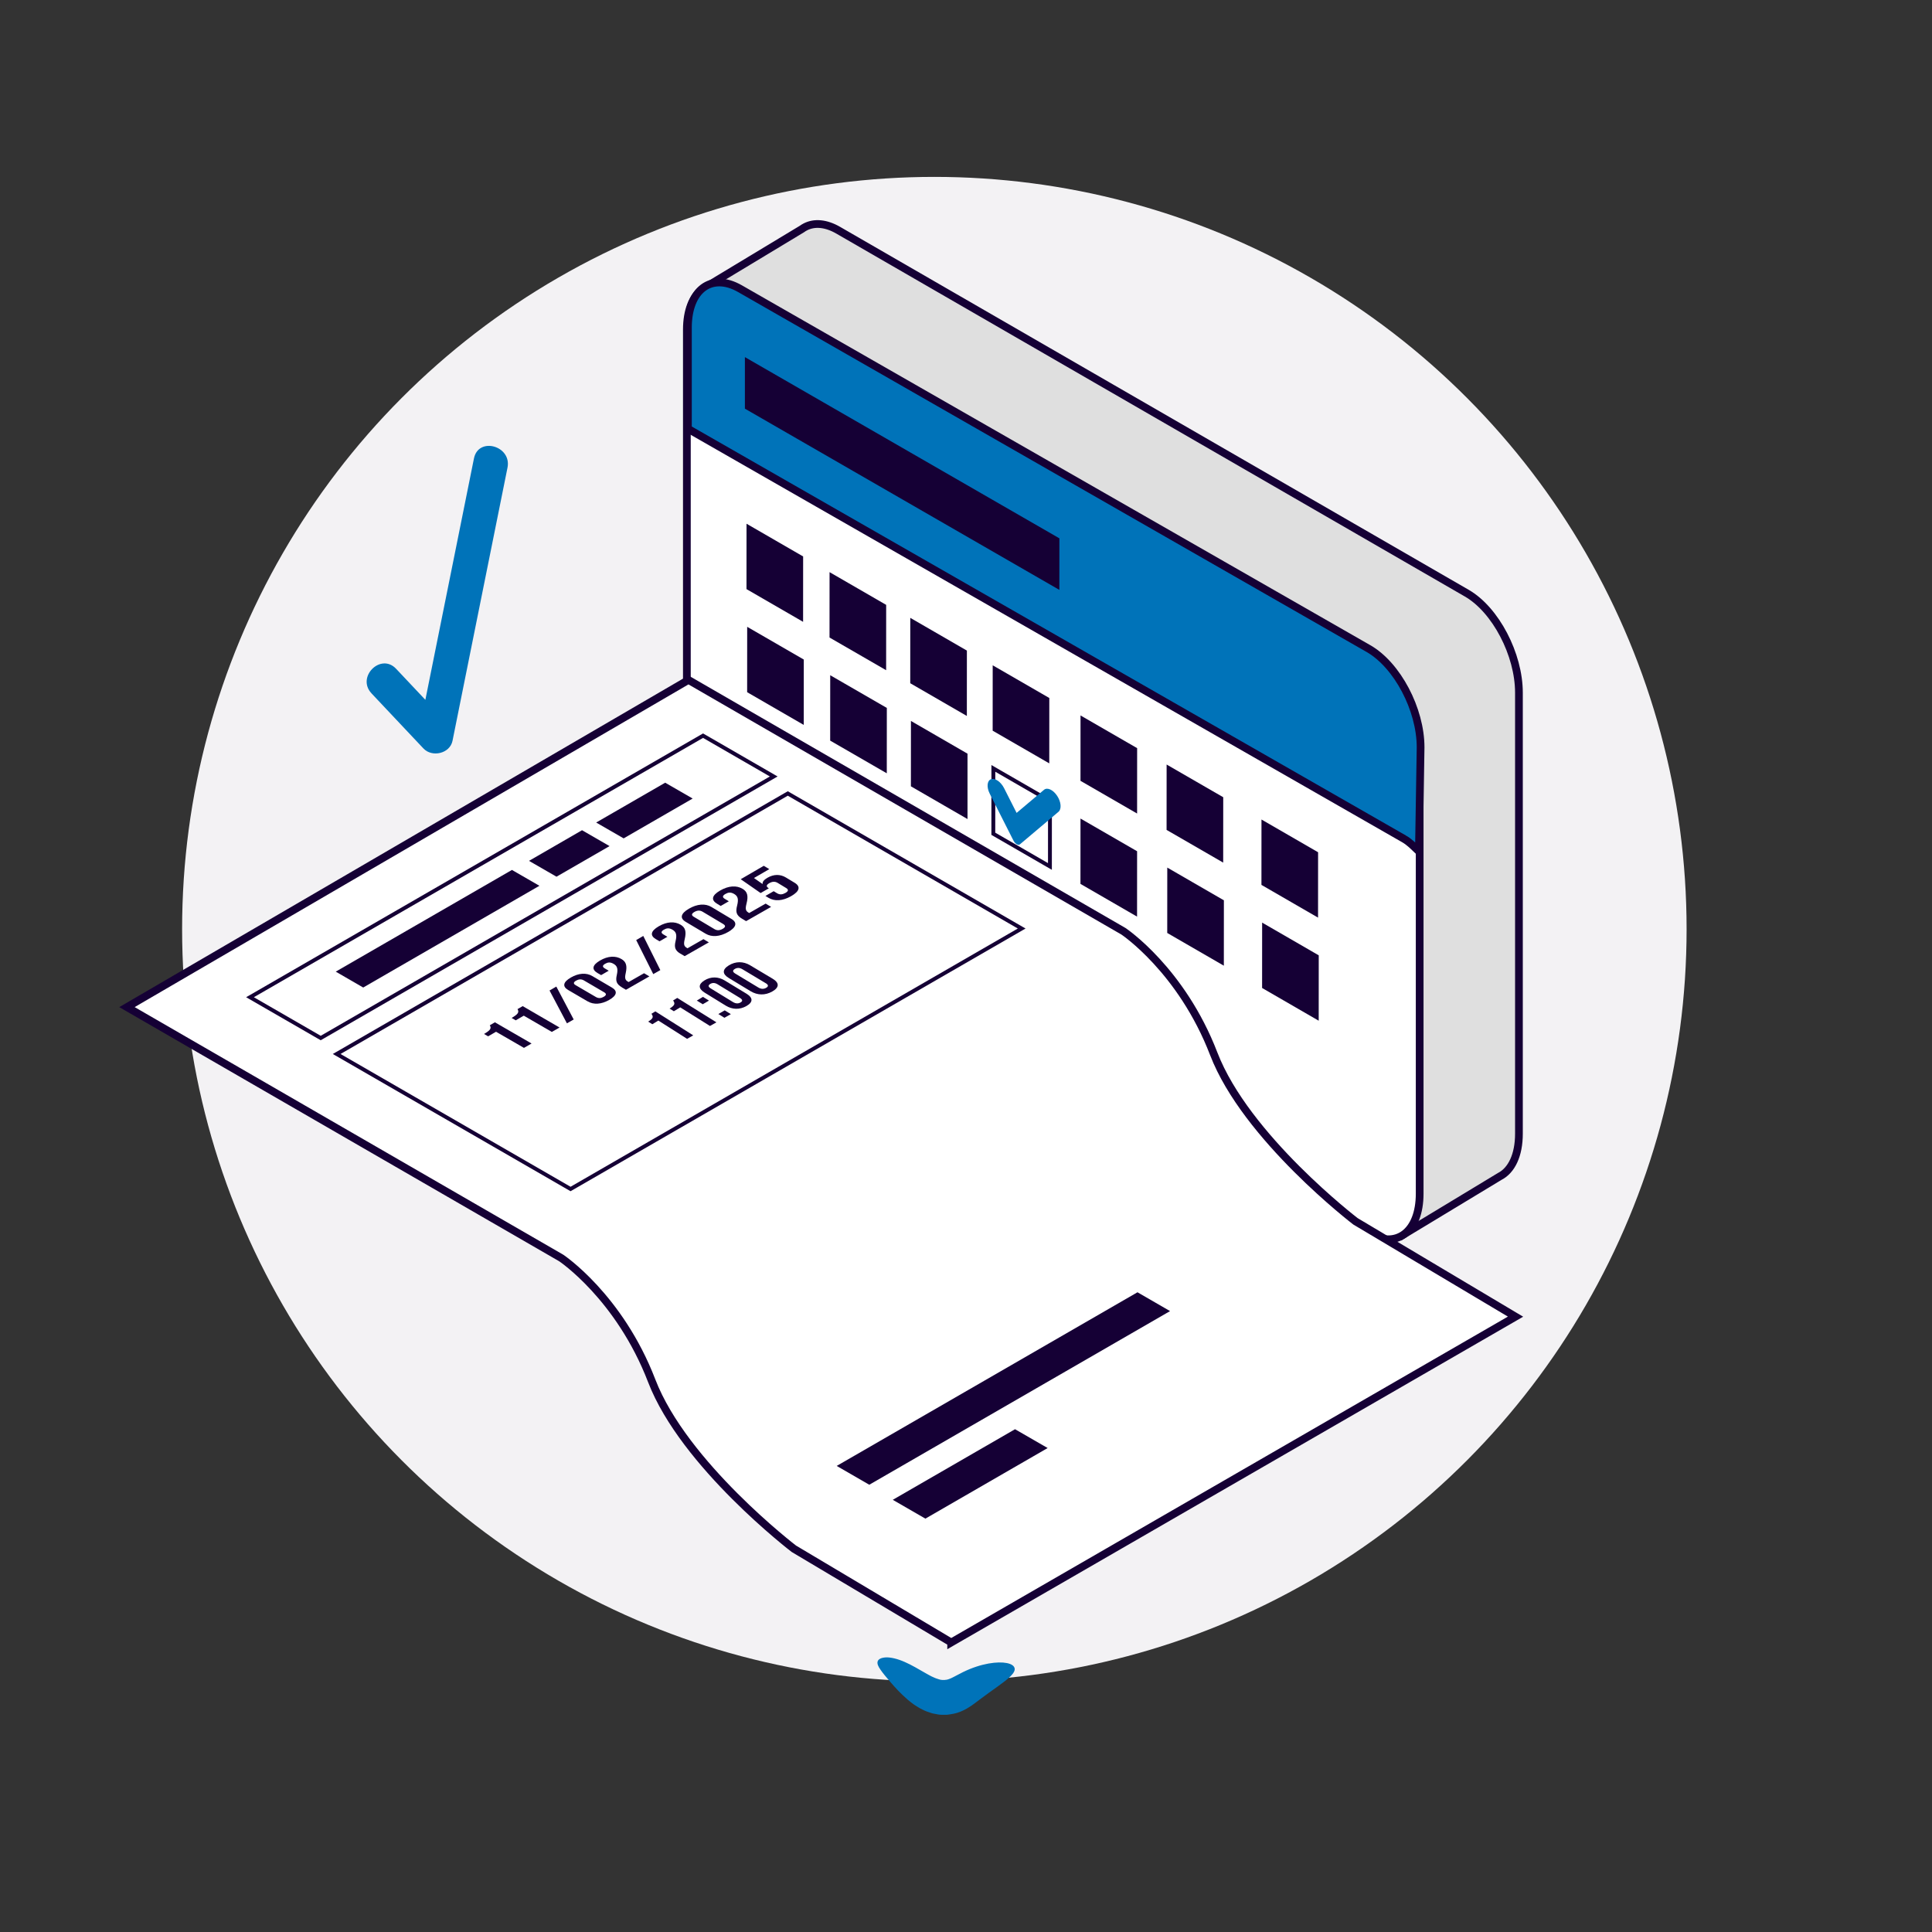 <?xml version="1.0" encoding="UTF-8"?>
<svg id="Capa_5" data-name="Capa 5" xmlns="http://www.w3.org/2000/svg" viewBox="0 0 500 500">
  <rect x="0" y="0" width="500" height="500" fill="#333333" stroke="none"/>
  <defs>
    <style>
      .cls-1, .cls-2 {
        fill: #0073b9;
      }

      .cls-2, .cls-3, .cls-4, .cls-5, .cls-6 {
        stroke: #150035;
        stroke-miterlimit: 10;
      }

      .cls-2, .cls-3, .cls-5 {
        stroke-width: 2px;
      }

      .cls-3, .cls-4 {
        fill: #fff;
      }

      .cls-7 {
        fill: #f3f2f4;
      }

      .cls-5 {
        fill: #dfdfdf;
      }

      .cls-8 {
        fill: #150035;
      }

      .cls-6 {
        fill: none;
      }
    </style>
  </defs>
  <g id="Tickets_recordatorio" data-name="Tickets recordatorio">
    <circle class="cls-7" cx="241.81" cy="240.46" r="194.68"/>
    <g>
      <path class="cls-5" d="M379.62,153.52L216.94,59.59c-3.22-1.86-6.18-2.06-8.5-.88h0c-.32.16-.62.35-.91.56l-23.54,14.2c-.92.57-1.23,1.76-.71,2.71l12.72,22.98v89.02c0,9.93,6.04,21.46,13.48,25.76l128.19,74.01,25.15,31.81,25.32-15.31c3.02-1.55,4.96-5.45,4.96-11.06v-114.11c0-9.93-6.04-21.46-13.48-25.76Z"/>
      <g>
        <path class="cls-3" d="M353.93,319.11l-162.69-93.93c-7.45-4.3-13.48-15.83-13.48-25.76v-114.1c0-9.93,6.04-14.49,13.48-10.19l162.69,93.93c7.45,4.3,13.48,15.83,13.48,25.76v114.1c0,9.93-6.04,14.49-13.48,10.19Z"/>
        <path class="cls-2" d="M363.32,217.07c1.5.86,2.51,1.95,3.89,3.27l.44-26.93c0-9.85-6.04-21.28-13.48-25.55l-162.66-93.15c-7.44-4.26-13.48.26-13.48,10.11v26.14l185.29,106.11Z"/>
      </g>
    </g>
    <polygon class="cls-8" points="274.17 139.32 192.78 92.42 192.78 105.76 274.16 152.66 274.17 139.32"/>
    <g>
      <polygon class="cls-8" points="193.2 135.54 207.85 144.01 207.84 160.93 193.19 152.46 193.2 135.54"/>
      <polygon class="cls-8" points="214.69 148.07 229.34 156.54 229.33 173.45 214.68 164.99 214.69 148.07"/>
      <polygon class="cls-8" points="235.58 159.9 250.23 168.37 250.22 185.29 235.57 176.82 235.58 159.9"/>
      <polygon class="cls-8" points="193.37 162.22 208.02 170.69 208.01 187.61 193.36 179.14 193.37 162.22"/>
      <polygon class="cls-8" points="214.86 174.75 229.51 183.21 229.5 200.13 214.85 191.67 214.86 174.75"/>
      <polygon class="cls-8" points="235.75 186.58 250.39 195.05 250.39 211.97 235.74 203.5 235.75 186.58"/>
      <polygon class="cls-8" points="193.36 190.4 208.01 198.87 208 215.79 193.35 207.32 193.36 190.4"/>
      <polygon class="cls-8" points="214.84 202.93 229.49 211.39 229.49 228.31 214.84 219.84 214.84 202.93"/>
      <polygon class="cls-8" points="235.73 214.76 250.38 223.22 250.38 240.14 235.73 231.68 235.73 214.76"/>
      <g>
        <polygon class="cls-8" points="256.91 172.18 271.56 180.64 271.55 197.56 256.9 189.1 256.91 172.18"/>
        <polygon class="cls-8" points="279.64 185.16 294.29 193.62 294.28 210.54 279.63 202.08 279.64 185.16"/>
        <polygon class="cls-8" points="301.92 197.86 316.57 206.32 316.56 223.24 301.91 214.78 301.92 197.86"/>
        <polygon class="cls-8" points="326.47 212.09 341.12 220.56 341.11 237.48 326.46 229.01 326.47 212.09"/>
        <polygon class="cls-6" points="257.08 198.86 271.73 207.32 271.72 224.24 257.07 215.78 257.08 198.86"/>
        <polygon class="cls-8" points="279.63 211.84 294.28 220.3 294.27 237.22 279.62 228.75 279.63 211.84"/>
        <polygon class="cls-8" points="302.09 224.53 316.74 233 316.73 249.92 302.08 241.45 302.09 224.53"/>
        <polygon class="cls-8" points="326.64 238.77 341.29 247.24 341.28 264.16 326.63 255.69 326.64 238.77"/>
        <polygon class="cls-8" points="257.07 227.03 271.71 235.5 271.71 252.42 257.06 243.95 257.07 227.03"/>
        <polygon class="cls-8" points="279.62 240.01 294.27 248.48 294.26 265.4 279.61 256.93 279.62 240.01"/>
      </g>
    </g>
    <path class="cls-1" d="M262.29,217.56l-6.15-12.16c-.85-1.68-.7-3.35.33-3.74h0c1.03-.39,2.55.66,3.4,2.34l3.23,6.38,7.09-5.98c.84-.71,2.36-.01,3.4,1.56h0c1.04,1.57,1.19,3.42.35,4.13l-9.98,8.42c-.43.36-1.23-.1-1.66-.95Z"/>
    <path class="cls-3" d="M246.16,425.08l146.06-84.33-41.42-24.67s-28.35-21.68-36.69-43.37c-8.34-21.68-23.35-31.69-23.35-31.69l-112.59-65.05-145.31,84.67,112.39,64.93s15.05,10.03,23.41,31.77c8.36,21.74,36.79,43.48,36.79,43.48l40.71,24.24Z"/>
    <polygon class="cls-4" points="200.24 200.95 83 268.64 64.7 258.08 181.95 190.39 200.24 200.95"/>
    <polygon class="cls-8" points="157.75 218.97 144.02 226.89 136.91 222.79 150.63 214.86 157.75 218.97"/>
    <polygon class="cls-6" points="264.41 240.3 147.66 307.71 87.13 272.77 203.88 205.35 264.41 240.3"/>
    <polygon class="cls-8" points="139.6 229.24 94 255.57 86.89 251.46 132.49 225.14 139.6 229.24"/>
    <polygon class="cls-8" points="179.26 206.66 161.4 216.97 154.29 212.87 172.15 202.56 179.26 206.66"/>
    <polygon class="cls-8" points="302.81 339.31 224.97 384.25 216.54 379.38 294.38 334.44 302.81 339.31"/>
    <polygon class="cls-8" points="271.13 374.75 239.49 393.02 231.05 388.15 262.69 369.88 271.13 374.75"/>
    <g>
      <path class="cls-8" d="M128.37,267.02l-2.04,1.18-1.06-.61c1.65-.96,1.97-1.46,1.49-2.25l1.32-.77,9.49,5.49-1.97,1.13-7.22-4.17Z"/>
      <path class="cls-8" d="M135.55,262.86l-2.08,1.2-1.06-.62c1.68-.97,2-1.48,1.52-2.28l1.34-.78,9.54,5.54-2,1.14-7.26-4.21Z"/>
      <path class="cls-8" d="M142.22,256.34l1.75-1.02,4.5,8.52-1.75,1-4.5-8.5Z"/>
      <path class="cls-8" d="M152.09,259.16l-5.05-2.95c-1.54-.9-1.33-2.05.68-3.22,2.02-1.17,4.01-1.3,5.56-.39l5.08,2.98c1.54.9,1.31,2.06-.72,3.21s-4,1.27-5.53.37ZM156.37,256.81l-5.26-3.08c-.69-.4-1.36-.32-2.02.06s-.8.77-.11,1.17l5.25,3.07c.69.4,1.36.32,2.01-.06s.81-.76.12-1.17Z"/>
      <path class="cls-8" d="M160.95,255.52c-1.38-.81-1.69-1.61-1.32-3.2.36-1.64.09-2.34-.82-2.87s-1.53-.41-2.19-.03-.82.78-.12,1.19l1.04.61-1.97,1.14-.94-.55c-1.55-.91-1.38-2.04.66-3.23s4.01-1.29,5.56-.37c1.15.68,1.53,1.66,1.08,3.66-.29,1.29-.13,1.76.55,2.16l.21.12,3.99-2.28,1.38.82-6.06,3.46-1.05-.61Z"/>
      <path class="cls-8" d="M164.64,243.29l1.84-1.07,4.41,8.84-1.83,1.04-4.42-8.82Z"/>
      <path class="cls-8" d="M176.13,246.84c-1.39-.83-1.7-1.64-1.29-3.28.4-1.69.13-2.4-.78-2.94s-1.55-.42-2.24-.02-.85.8-.15,1.22l1.05.62-2.03,1.17-.95-.56c-1.57-.93-1.37-2.09.73-3.32,2.12-1.23,4.12-1.34,5.69-.4,1.17.69,1.53,1.7,1.04,3.75-.32,1.33-.16,1.81.52,2.21l.21.12,4.12-2.36,1.4.83-6.26,3.57-1.06-.63Z"/>
      <path class="cls-8" d="M182.63,241.65l-5.17-3.08c-1.58-.94-1.31-2.15.83-3.4,2.15-1.25,4.24-1.4,5.82-.45l5.19,3.1c1.58.94,1.29,2.16-.88,3.39-2.16,1.23-4.23,1.37-5.8.43ZM187.19,239.15l-5.38-3.21c-.71-.42-1.41-.33-2.11.08s-.86.82-.16,1.24l5.37,3.2c.7.42,1.41.33,2.11-.07s.87-.81.17-1.23Z"/>
      <path class="cls-8" d="M192.02,237.75c-1.41-.84-1.7-1.68-1.26-3.36.44-1.74.18-2.47-.74-3.02s-1.58-.42-2.29-.01-.88.83-.17,1.25l1.06.64-2.1,1.21-.96-.58c-1.58-.95-1.37-2.15.81-3.41s4.24-1.39,5.83-.43c1.18.71,1.54,1.74.99,3.85-.35,1.36-.2,1.86.49,2.27l.21.13,4.26-2.44,1.41.85-6.47,3.69-1.07-.64Z"/>
      <path class="cls-8" d="M198.87,232.34l-.78-.47,2.14-1.23.89.54c.71.43,1.42.32,2.14-.09s.92-.83.21-1.26l-2.23-1.35c-.71-.43-1.44-.33-2.16.09s-.9.84-.19,1.27l.09.05-2.13,1.23-5.15-3.58,5.96-3.47,1.43.86-3.96,2.3,2.19,1.54.04-.02c-.06-.52.32-1.04,1.23-1.57,1.67-.97,3.34-.97,4.81-.08l2.25,1.36c1.59.96,1.34,2.18-.9,3.46-2.23,1.27-4.29,1.38-5.87.43Z"/>
    </g>
    <g>
      <path class="cls-8" d="M170.39,264.12l-1.57.95-1.07-.68c1.26-.77,1.44-1.22.84-2.02l1.01-.63,9.81,6.21-1.59.9-7.44-4.73Z"/>
      <path class="cls-8" d="M176.04,260.71l-1.65,1-1.1-.69c1.32-.81,1.51-1.27.91-2.1l1.07-.66,10.14,6.32-1.67.94-7.69-4.81Z"/>
      <path class="cls-8" d="M180.33,258.95l1.59-.96,1.56.96-1.61.95-1.55-.96ZM185.92,262.42l1.64-.94,1.58.98-1.66.94-1.57-.97Z"/>
      <path class="cls-8" d="M187.83,260.26l-5.47-3.37c-1.65-1.02-1.7-2.14-.05-3.16,1.67-1.03,3.56-1.01,5.25.02l5.63,3.42c1.73,1.05,1.74,2.2-.03,3.2-1.74.98-3.65.92-5.33-.11ZM191.51,258.27l-5.79-3.53c-.75-.46-1.38-.42-1.92-.09s-.6.71.15,1.16l5.73,3.51c.76.46,1.4.44,1.96.12s.63-.7-.13-1.17Z"/>
      <path class="cls-8" d="M194.28,256.54l-5.66-3.43c-1.71-1.03-1.74-2.2,0-3.27s3.73-1.09,5.49-.04l5.83,3.48c1.79,1.07,1.79,2.26-.08,3.32-1.84,1.04-3.83.99-5.57-.06ZM198.15,254.44l-5.99-3.59c-.78-.47-1.43-.42-2-.08s-.63.74.14,1.2l5.93,3.58c.78.47,1.45.44,2.05.1s.67-.74-.12-1.21Z"/>
    </g>
    <path class="cls-1" d="M96.15,179.45c4.48,4.75,8.96,9.5,13.44,14.26,2.22,2.36,6.85,1.33,7.52-1.99,4.74-23.56,9.49-47.12,14.23-70.69,1.14-5.66-7.53-8.08-8.68-2.39-4.74,23.56-9.49,47.12-14.23,70.69,2.51-.66,5.01-1.32,7.52-1.99-4.48-4.76-8.96-9.51-13.44-14.26-3.98-4.22-10.34,2.15-6.36,6.36h0Z"/>
    <path class="cls-1" d="M262.58,431.7c.29,1.23-1.58,2.75-4.35,4.74-1.39,1-3,2.12-4.71,3.42-.83.61-1.78,1.42-3.25,2.28-.73.42-1.6.85-2.62,1.16-.52.17-1.04.24-1.57.34-.53.1-1.07.17-1.62.15-.54-.01-1.11.02-1.62-.08-.52-.08-1.03-.18-1.54-.29-.93-.29-1.87-.6-2.61-1.01-.82-.38-1.44-.82-2.11-1.24-.58-.43-1.19-.87-1.67-1.3-2.01-1.73-3.37-3.3-4.49-4.58-1.1-1.28-1.94-2.29-2.53-3.15-.59-.82-.93-1.55-.76-2.15.17-.59.89-.99,2.16-1.06,1.25-.04,2.97.36,4.8,1.16,1.83.79,3.76,1.96,5.61,3.01.47.29.91.48,1.36.74.43.17.88.43,1.26.54.41.18.75.22,1.09.34.15,0,.3.02.45.05.15.04.28-.02.42,0,.14.03.27,0,.41-.03.13-.03.29,0,.41-.05.26-.06.61-.18,1.02-.36.81-.36,1.9-1.01,3.12-1.6,2.37-1.16,4.64-1.86,6.59-2.21,3.93-.69,6.46-.02,6.73,1.17Z"/>
  </g>
</svg>